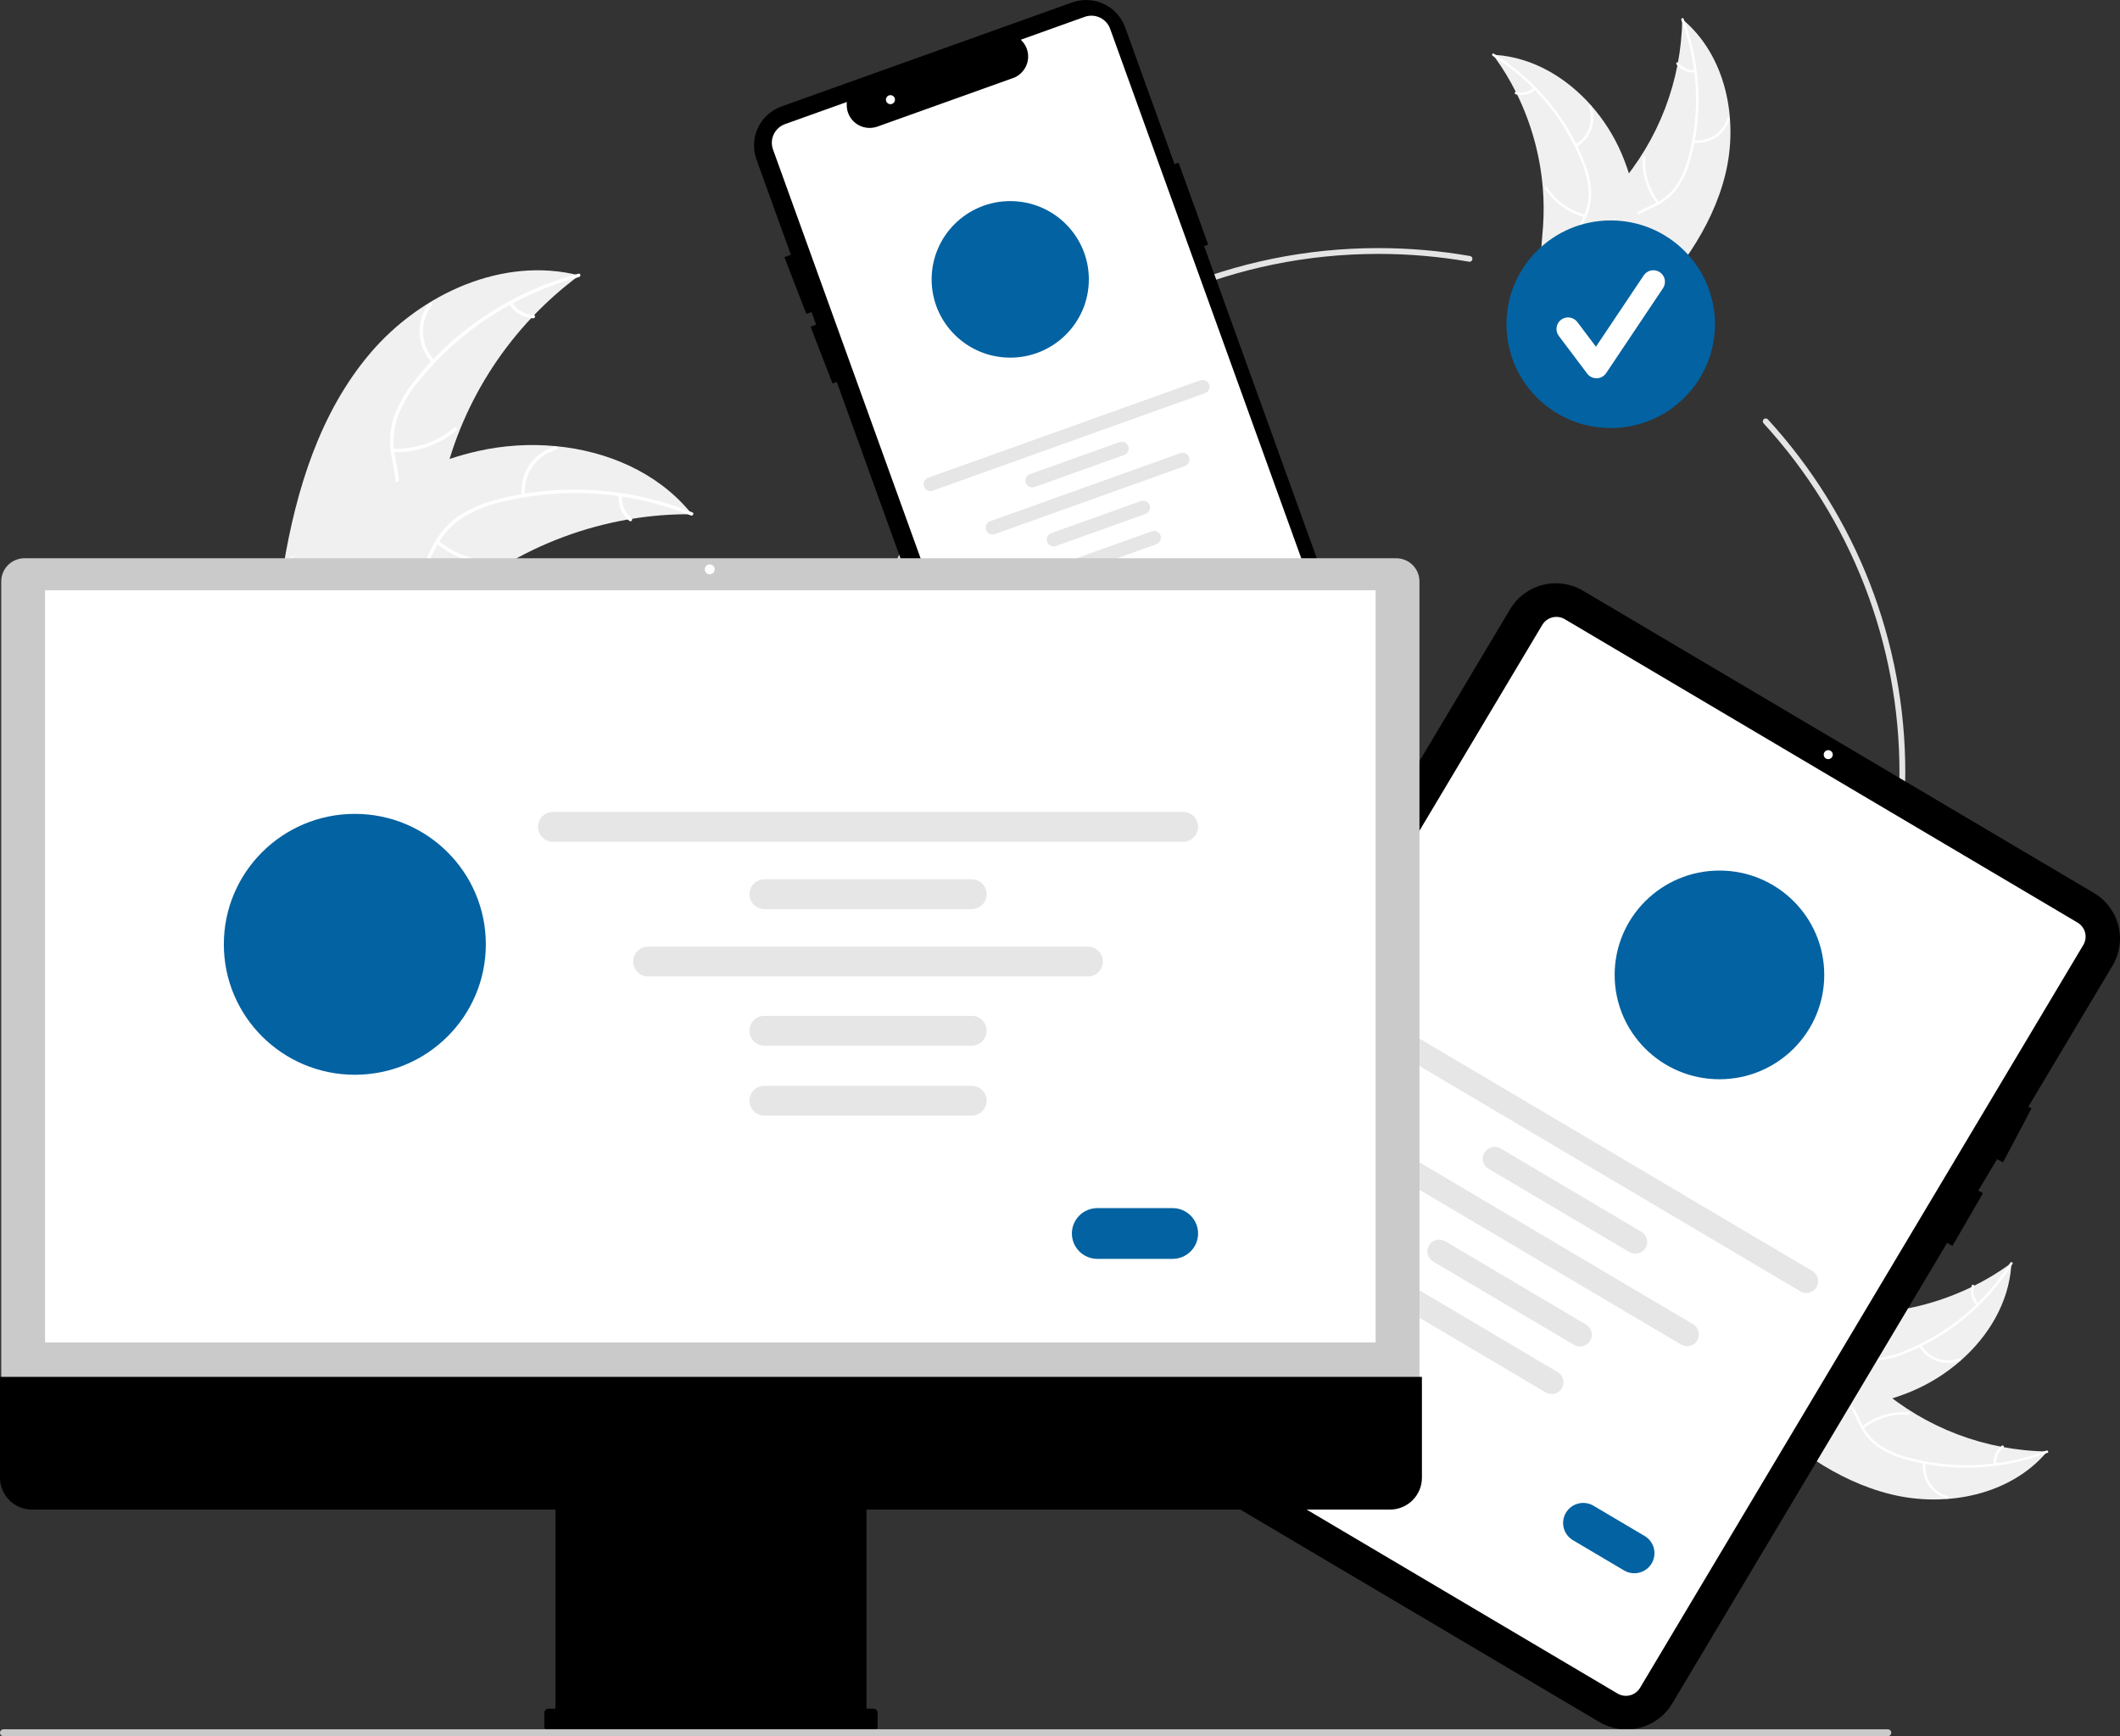 <svg width="127" height="104" viewBox="0 0 127 104" fill="none" xmlns="http://www.w3.org/2000/svg">
<rect x="0" y="0" width="127" height="104" fill="#333333" stroke="none"/>
<g clip-path="url(#clip0_350_5125)">
<path d="M103.356 10.452C104.168 7.157 103.396 3.314 100.775 1.146C100.723 4.835 99.363 8.388 96.935 11.175C95.994 12.246 94.836 13.341 94.79 14.763C94.762 15.648 95.196 16.498 95.794 17.153C96.392 17.809 97.146 18.299 97.891 18.782L98.001 18.975C100.4 16.565 102.545 13.748 103.356 10.452Z" fill="#F0F0F0"/>
<path d="M100.722 1.194C101.728 3.818 101.877 6.691 101.15 9.404C101.003 9.991 100.765 10.552 100.444 11.065C100.114 11.554 99.659 11.947 99.126 12.203C98.633 12.45 98.101 12.648 97.677 13.01C97.463 13.199 97.292 13.431 97.174 13.691C97.056 13.95 96.995 14.232 96.994 14.517C96.974 15.226 97.211 15.901 97.465 16.553C97.748 17.276 98.053 18.023 97.988 18.816C97.98 18.912 98.13 18.918 98.138 18.822C98.252 17.444 97.312 16.28 97.162 14.943C97.093 14.319 97.212 13.671 97.675 13.216C98.08 12.818 98.629 12.614 99.13 12.368C99.654 12.126 100.111 11.761 100.46 11.303C100.807 10.808 101.066 10.257 101.228 9.676C101.612 8.372 101.787 7.016 101.748 5.657C101.713 4.107 101.41 2.574 100.855 1.125C100.821 1.035 100.688 1.105 100.722 1.194Z" fill="white"/>
<path d="M101.436 8.545C101.909 8.604 102.389 8.495 102.789 8.235C103.189 7.975 103.483 7.582 103.619 7.126C103.646 7.034 103.503 6.987 103.476 7.08C103.35 7.504 103.076 7.87 102.703 8.112C102.33 8.353 101.883 8.454 101.442 8.395C101.347 8.383 101.34 8.532 101.436 8.545Z" fill="white"/>
<path d="M99.392 12.11C98.787 11.347 98.493 10.385 98.569 9.416C98.576 9.32 98.426 9.313 98.419 9.409C98.342 10.418 98.65 11.418 99.281 12.211C99.341 12.286 99.452 12.185 99.392 12.11Z" fill="white"/>
<path d="M101.531 4.19C101.343 4.205 101.154 4.173 100.982 4.097C100.809 4.021 100.658 3.904 100.542 3.756C100.482 3.679 100.372 3.781 100.431 3.856C100.56 4.02 100.727 4.149 100.917 4.233C101.108 4.317 101.317 4.354 101.525 4.339C101.544 4.339 101.563 4.332 101.578 4.319C101.593 4.306 101.601 4.287 101.603 4.268C101.604 4.248 101.597 4.229 101.583 4.214C101.57 4.199 101.551 4.191 101.531 4.19Z" fill="white"/>
<path d="M89.438 3.28C89.473 3.328 89.509 3.377 89.544 3.427C90.02 4.083 90.441 4.777 90.804 5.501C90.832 5.557 90.861 5.614 90.888 5.67C91.743 7.424 92.264 9.322 92.424 11.265C92.487 12.039 92.49 12.816 92.435 13.59C92.358 14.659 92.189 15.812 92.463 16.814C92.491 16.919 92.525 17.022 92.565 17.123L97.756 19.093C97.77 19.092 97.784 19.091 97.798 19.09L98.002 19.178C98.008 19.138 98.013 19.097 98.018 19.057C98.022 19.034 98.024 19.011 98.027 18.988C98.029 18.972 98.031 18.957 98.034 18.943C98.034 18.938 98.035 18.933 98.035 18.929C98.038 18.915 98.038 18.902 98.041 18.889C98.069 18.658 98.097 18.427 98.122 18.195C98.123 18.193 98.123 18.193 98.122 18.192C98.333 16.425 98.334 14.64 98.123 12.873C98.116 12.82 98.109 12.767 98.1 12.713C97.991 11.925 97.817 11.147 97.581 10.387C97.45 9.972 97.298 9.563 97.126 9.163C96.679 8.129 96.071 7.172 95.325 6.326C93.838 4.641 91.826 3.447 89.607 3.29C89.55 3.286 89.495 3.283 89.438 3.28Z" fill="#F0F0F0"/>
<path d="M89.424 3.35C91.814 4.842 93.67 7.046 94.73 9.649C94.968 10.205 95.117 10.795 95.17 11.398C95.203 11.986 95.078 12.572 94.806 13.096C94.563 13.59 94.257 14.066 94.138 14.61C94.081 14.889 94.085 15.177 94.148 15.455C94.211 15.732 94.332 15.994 94.504 16.222C94.916 16.801 95.513 17.197 96.111 17.565C96.774 17.973 97.469 18.387 97.896 19.058C97.948 19.14 98.072 19.055 98.02 18.974C97.277 17.805 95.823 17.439 94.895 16.461C94.463 16.005 94.165 15.416 94.26 14.775C94.343 14.215 94.659 13.723 94.909 13.226C95.182 12.719 95.325 12.153 95.327 11.578C95.305 10.975 95.179 10.38 94.956 9.819C94.474 8.547 93.795 7.359 92.942 6.298C91.976 5.082 90.808 4.039 89.488 3.214C89.407 3.163 89.343 3.299 89.424 3.35Z" fill="white"/>
<path d="M94.439 8.791C94.853 8.555 95.17 8.179 95.332 7.732C95.494 7.285 95.491 6.795 95.324 6.349C95.29 6.259 95.148 6.308 95.182 6.398C95.339 6.812 95.341 7.269 95.189 7.685C95.037 8.101 94.741 8.45 94.354 8.667C94.27 8.715 94.355 8.838 94.439 8.791Z" fill="white"/>
<path d="M94.963 12.862C94.018 12.616 93.202 12.024 92.676 11.205C92.624 11.124 92.501 11.208 92.552 11.289C93.101 12.141 93.952 12.755 94.935 13.009C95.029 13.034 95.056 12.886 94.963 12.862Z" fill="white"/>
<path d="M91.882 5.256C91.741 5.381 91.57 5.469 91.387 5.512C91.203 5.555 91.011 5.552 90.829 5.503C90.736 5.478 90.709 5.625 90.802 5.65C91.003 5.703 91.215 5.706 91.418 5.659C91.621 5.612 91.809 5.516 91.967 5.379C91.983 5.368 91.993 5.351 91.997 5.331C92.001 5.312 91.997 5.292 91.986 5.276C91.975 5.259 91.958 5.248 91.938 5.244C91.918 5.241 91.898 5.245 91.882 5.256Z" fill="white"/>
<path d="M82.573 77.719C65.169 77.719 51.009 63.62 51.009 46.29C51.009 28.96 65.169 14.861 82.573 14.861C84.413 14.861 86.25 15.02 88.063 15.335C88.085 15.339 88.107 15.347 88.126 15.359C88.146 15.371 88.162 15.387 88.176 15.406C88.189 15.425 88.198 15.446 88.203 15.468C88.208 15.491 88.209 15.514 88.205 15.536C88.201 15.559 88.192 15.58 88.18 15.599C88.168 15.618 88.152 15.635 88.133 15.648C88.114 15.661 88.093 15.671 88.071 15.676C88.048 15.681 88.025 15.681 88.002 15.677C86.21 15.365 84.393 15.208 82.573 15.209C65.361 15.209 51.358 29.152 51.358 46.29C51.358 63.428 65.361 77.371 82.573 77.371C99.786 77.371 113.789 63.428 113.789 46.29C113.797 38.544 110.892 31.075 105.646 25.355C105.615 25.32 105.599 25.276 105.601 25.23C105.604 25.184 105.624 25.141 105.658 25.11C105.692 25.079 105.737 25.063 105.783 25.065C105.829 25.067 105.873 25.087 105.904 25.12C111.208 30.905 114.146 38.457 114.138 46.29C114.138 63.62 99.978 77.719 82.573 77.719Z" fill="#E4E4E4"/>
<path d="M96.491 25.64C99.94 25.64 102.736 22.856 102.736 19.422C102.736 15.988 99.94 13.204 96.491 13.204C93.042 13.204 90.246 15.988 90.246 19.422C90.246 22.856 93.042 25.64 96.491 25.64Z" fill="#0362A1"/>
<path d="M95.64 22.658C95.532 22.658 95.425 22.633 95.329 22.585C95.233 22.537 95.149 22.468 95.084 22.382L93.38 20.12C93.325 20.047 93.286 19.964 93.263 19.876C93.24 19.788 93.235 19.697 93.248 19.607C93.261 19.517 93.292 19.43 93.338 19.352C93.385 19.274 93.446 19.206 93.519 19.151C93.592 19.097 93.675 19.057 93.763 19.035C93.852 19.012 93.944 19.007 94.034 19.02C94.124 19.033 94.211 19.063 94.29 19.11C94.368 19.156 94.437 19.217 94.492 19.29L95.606 20.769L98.469 16.494C98.572 16.342 98.73 16.236 98.911 16.201C99.091 16.165 99.278 16.202 99.431 16.304C99.584 16.405 99.691 16.563 99.727 16.742C99.763 16.922 99.727 17.108 99.625 17.261L96.218 22.35C96.156 22.442 96.073 22.518 95.976 22.572C95.879 22.625 95.77 22.655 95.659 22.658C95.653 22.658 95.646 22.658 95.64 22.658Z" fill="white"/>
<path d="M81.762 41.413L72.132 14.736L72.376 14.649L70.605 9.742L70.36 9.83L67.403 1.64C67.293 1.334 67.123 1.052 66.903 0.812C66.684 0.571 66.419 0.376 66.124 0.238C65.828 0.099 65.508 0.02 65.182 0.004C64.856 -0.011 64.53 0.037 64.223 0.147L46.813 6.378C46.506 6.488 46.224 6.658 45.982 6.876C45.74 7.095 45.544 7.359 45.405 7.653C45.266 7.947 45.186 8.265 45.171 8.59C45.155 8.915 45.204 9.239 45.315 9.545L47.376 15.256L46.99 15.404L48.306 18.807L48.615 18.688L48.889 19.445L48.56 19.571L49.876 22.974L50.128 22.878L59.673 49.318C59.783 49.625 59.953 49.906 60.172 50.147C60.392 50.388 60.657 50.584 60.952 50.722C61.248 50.861 61.568 50.94 61.894 50.955C62.22 50.97 62.546 50.921 62.854 50.811L80.263 44.58C80.883 44.357 81.389 43.898 81.67 43.305C81.951 42.711 81.984 42.031 81.762 41.413Z" fill="black"/>
<path d="M61.938 49.931C61.693 49.931 61.454 49.855 61.253 49.714C61.053 49.574 60.901 49.375 60.818 49.146L46.307 8.953C46.201 8.657 46.216 8.33 46.351 8.046C46.486 7.761 46.728 7.542 47.026 7.435L50.73 6.109L50.724 6.238C50.715 6.462 50.761 6.685 50.858 6.887C50.956 7.09 51.101 7.265 51.283 7.398C51.464 7.53 51.676 7.617 51.898 7.649C52.121 7.681 52.349 7.659 52.561 7.583L60.782 4.641C60.98 4.55 61.154 4.414 61.29 4.244C61.426 4.074 61.52 3.875 61.564 3.662C61.608 3.453 61.601 3.236 61.545 3.03C61.488 2.823 61.384 2.633 61.24 2.475L61.153 2.379L64.979 1.009C65.276 0.903 65.604 0.919 65.89 1.053C66.175 1.187 66.396 1.429 66.503 1.724L80.347 40.072C80.63 40.858 80.588 41.723 80.23 42.477C79.873 43.232 79.23 43.815 78.442 44.098L62.342 49.861C62.212 49.907 62.075 49.931 61.938 49.931Z" fill="white"/>
<path d="M60.519 21.423C63.12 21.423 65.228 19.324 65.228 16.735C65.228 14.145 63.12 12.046 60.519 12.046C57.919 12.046 55.81 14.145 55.81 16.735C55.81 19.324 57.919 21.423 60.519 21.423Z" fill="#0362A1"/>
<path d="M72.187 23.552L55.881 29.389C55.83 29.407 55.776 29.415 55.722 29.413C55.668 29.41 55.615 29.397 55.566 29.374C55.517 29.351 55.473 29.319 55.436 29.279C55.4 29.239 55.372 29.192 55.353 29.142C55.335 29.091 55.327 29.037 55.33 28.983C55.332 28.929 55.345 28.876 55.369 28.828C55.392 28.779 55.424 28.735 55.464 28.699C55.505 28.663 55.551 28.635 55.602 28.617L71.908 22.781C72.011 22.744 72.124 22.75 72.223 22.796C72.321 22.843 72.397 22.926 72.434 23.028C72.471 23.13 72.466 23.243 72.419 23.341C72.373 23.439 72.29 23.515 72.187 23.552Z" fill="#E6E6E6"/>
<path d="M67.344 27.253L61.981 29.173C61.93 29.191 61.876 29.199 61.822 29.197C61.767 29.194 61.714 29.181 61.665 29.158C61.616 29.135 61.572 29.103 61.536 29.063C61.499 29.023 61.471 28.977 61.453 28.926C61.435 28.875 61.427 28.821 61.429 28.767C61.432 28.713 61.445 28.661 61.468 28.612C61.491 28.563 61.524 28.519 61.564 28.483C61.604 28.447 61.651 28.419 61.702 28.401L67.066 26.481C67.168 26.444 67.282 26.45 67.38 26.496C67.479 26.543 67.555 26.626 67.592 26.728C67.629 26.831 67.624 26.944 67.577 27.042C67.531 27.14 67.447 27.216 67.344 27.253Z" fill="#E6E6E6"/>
<path d="M68.621 30.787L63.257 32.706C63.206 32.725 63.152 32.733 63.098 32.73C63.044 32.727 62.991 32.714 62.942 32.691C62.894 32.669 62.849 32.636 62.813 32.596C62.777 32.556 62.749 32.51 62.73 32.459C62.712 32.408 62.704 32.355 62.706 32.301C62.709 32.247 62.722 32.194 62.745 32.146C62.768 32.097 62.801 32.053 62.841 32.017C62.881 31.981 62.928 31.953 62.979 31.934L68.342 30.015C68.445 29.978 68.558 29.983 68.657 30.03C68.756 30.076 68.832 30.16 68.869 30.262C68.906 30.364 68.9 30.477 68.854 30.576C68.807 30.674 68.724 30.75 68.621 30.787Z" fill="#E6E6E6"/>
<path d="M69.274 32.597L63.911 34.516C63.86 34.535 63.806 34.543 63.751 34.54C63.697 34.538 63.644 34.525 63.595 34.502C63.546 34.479 63.502 34.447 63.466 34.407C63.429 34.367 63.401 34.32 63.383 34.269C63.364 34.219 63.356 34.165 63.359 34.111C63.361 34.057 63.375 34.004 63.398 33.955C63.421 33.907 63.454 33.863 63.494 33.827C63.534 33.791 63.581 33.763 63.632 33.744L68.995 31.825C69.046 31.806 69.1 31.798 69.154 31.801C69.209 31.803 69.262 31.816 69.311 31.839C69.36 31.862 69.404 31.895 69.44 31.934C69.477 31.974 69.505 32.021 69.523 32.072C69.541 32.122 69.55 32.176 69.547 32.23C69.544 32.284 69.531 32.337 69.508 32.386C69.485 32.434 69.452 32.478 69.412 32.514C69.372 32.55 69.325 32.578 69.274 32.597Z" fill="#E6E6E6"/>
<path d="M70.981 27.918L59.602 31.991C59.551 32.01 59.497 32.018 59.443 32.015C59.389 32.013 59.336 32 59.286 31.977C59.237 31.954 59.194 31.922 59.157 31.882C59.121 31.842 59.092 31.795 59.074 31.744C59.056 31.694 59.048 31.64 59.05 31.586C59.053 31.532 59.066 31.479 59.089 31.43C59.112 31.382 59.145 31.338 59.185 31.302C59.225 31.265 59.272 31.238 59.323 31.219L70.703 27.147C70.754 27.128 70.808 27.12 70.862 27.122C70.916 27.125 70.969 27.138 71.018 27.161C71.067 27.184 71.111 27.216 71.147 27.256C71.184 27.296 71.212 27.343 71.231 27.393C71.249 27.444 71.257 27.498 71.254 27.552C71.252 27.606 71.238 27.659 71.215 27.707C71.192 27.756 71.16 27.8 71.119 27.836C71.079 27.872 71.032 27.9 70.981 27.918Z" fill="#E6E6E6"/>
<path d="M68.689 36.99L66.742 37.687C66.567 37.75 66.374 37.74 66.206 37.661C66.038 37.583 65.909 37.441 65.846 37.267C65.783 37.093 65.792 36.901 65.871 36.734C65.951 36.566 66.093 36.437 66.268 36.375L68.215 35.678C68.39 35.615 68.582 35.624 68.75 35.703C68.918 35.782 69.048 35.924 69.111 36.098C69.174 36.272 69.164 36.464 69.085 36.631C69.006 36.798 68.864 36.928 68.689 36.99Z" fill="#0362A1"/>
<path d="M53.343 6.24C53.493 6.24 53.614 6.119 53.614 5.97C53.614 5.821 53.493 5.7 53.343 5.7C53.194 5.7 53.072 5.821 53.072 5.97C53.072 6.119 53.194 6.24 53.343 6.24Z" fill="white"/>
<path d="M22.197 21.136C25.233 17.579 30.158 15.336 34.698 16.499C30.609 19.53 27.728 23.904 26.566 28.847C26.124 30.755 25.833 32.922 24.277 34.12C23.309 34.865 22.008 35.069 20.792 34.933C19.576 34.798 18.419 34.356 17.277 33.918L16.974 33.952C17.737 29.346 19.162 24.694 22.197 21.136Z" fill="#F0F0F0"/>
<path d="M34.686 16.596C30.938 17.596 27.601 19.746 25.149 22.741C24.61 23.377 24.175 24.093 23.86 24.863C23.577 25.623 23.504 26.445 23.648 27.243C23.767 27.99 23.976 28.74 23.912 29.503C23.872 29.893 23.751 30.27 23.555 30.61C23.359 30.95 23.094 31.245 22.775 31.475C21.997 32.07 21.051 32.351 20.116 32.594C19.078 32.863 17.996 33.127 17.161 33.838C17.06 33.924 16.932 33.763 17.033 33.677C18.484 32.44 20.546 32.544 22.163 31.632C22.917 31.206 23.548 30.552 23.683 29.671C23.802 28.901 23.587 28.127 23.46 27.372C23.308 26.596 23.349 25.794 23.58 25.037C23.855 24.253 24.261 23.521 24.783 22.873C25.933 21.396 27.31 20.107 28.862 19.055C30.627 17.845 32.587 16.945 34.657 16.392C34.785 16.358 34.813 16.562 34.686 16.596Z" fill="white"/>
<path d="M25.882 21.73C25.433 21.252 25.169 20.631 25.138 19.978C25.107 19.324 25.309 18.681 25.71 18.163C25.792 18.058 25.959 18.179 25.877 18.284C25.503 18.766 25.314 19.365 25.345 19.974C25.375 20.582 25.623 21.16 26.044 21.602C26.135 21.698 25.973 21.826 25.882 21.73Z" fill="white"/>
<path d="M23.538 26.872C24.88 26.929 26.194 26.48 27.218 25.614C27.319 25.529 27.448 25.69 27.346 25.775C26.279 26.674 24.911 27.139 23.514 27.077C23.381 27.071 23.405 26.866 23.538 26.872Z" fill="white"/>
<path d="M30.68 18.113C30.815 18.334 31.003 18.518 31.227 18.648C31.451 18.779 31.704 18.852 31.964 18.861C32.097 18.866 32.072 19.07 31.94 19.066C31.654 19.054 31.374 18.973 31.126 18.829C30.878 18.686 30.669 18.484 30.518 18.241C30.502 18.219 30.495 18.192 30.498 18.165C30.501 18.139 30.514 18.114 30.535 18.096C30.556 18.079 30.584 18.072 30.611 18.075C30.638 18.078 30.663 18.092 30.68 18.113Z" fill="white"/>
<path d="M41.449 30.803C41.366 30.803 41.283 30.802 41.199 30.803C40.08 30.805 38.964 30.897 37.86 31.078C37.775 31.091 37.688 31.105 37.603 31.12C34.95 31.585 32.406 32.536 30.101 33.926C29.184 34.48 28.311 35.103 27.489 35.788C26.354 36.736 25.2 37.852 23.856 38.356C23.717 38.41 23.574 38.456 23.429 38.492L17.037 34.318C17.028 34.301 17.017 34.286 17.007 34.269L16.744 34.114C16.784 34.076 16.826 34.037 16.866 33.999C16.889 33.976 16.914 33.955 16.937 33.933C16.953 33.918 16.968 33.904 16.982 33.889C16.987 33.885 16.992 33.88 16.997 33.876C17.01 33.862 17.024 33.851 17.037 33.838C17.272 33.62 17.509 33.403 17.749 33.188C17.75 33.186 17.75 33.186 17.752 33.186C19.579 31.549 21.559 30.049 23.706 28.896C23.77 28.862 23.836 28.826 23.903 28.793C24.873 28.279 25.884 27.844 26.926 27.494C27.497 27.304 28.077 27.143 28.664 27.012C30.182 26.675 31.743 26.578 33.291 26.724C36.378 27.016 39.336 28.287 41.301 30.623C41.351 30.683 41.4 30.742 41.449 30.803Z" fill="#F0F0F0"/>
<path d="M41.382 30.875C37.784 29.425 33.82 29.142 30.052 30.064C29.237 30.248 28.456 30.559 27.739 30.985C27.053 31.423 26.498 32.035 26.13 32.759C25.774 33.426 25.488 34.151 24.974 34.721C24.707 35.009 24.383 35.237 24.021 35.391C23.659 35.545 23.268 35.621 22.875 35.614C21.894 35.623 20.969 35.28 20.075 34.913C19.083 34.506 18.06 34.068 16.963 34.136C16.831 34.144 16.826 33.938 16.958 33.93C18.866 33.812 20.448 35.132 22.291 35.373C23.151 35.485 24.05 35.34 24.691 34.718C25.251 34.174 25.548 33.428 25.902 32.748C26.25 32.037 26.768 31.422 27.41 30.956C28.104 30.495 28.871 30.154 29.679 29.95C31.491 29.459 33.369 29.256 35.244 29.347C37.385 29.439 39.495 29.894 41.481 30.694C41.604 30.744 41.504 30.924 41.382 30.875Z" fill="white"/>
<path d="M31.248 29.695C31.178 29.045 31.343 28.391 31.713 27.85C32.083 27.31 32.634 26.918 33.268 26.744C33.396 26.71 33.456 26.907 33.328 26.941C32.738 27.102 32.224 27.467 31.881 27.971C31.537 28.475 31.386 29.085 31.454 29.69C31.469 29.822 31.263 29.826 31.248 29.695Z" fill="white"/>
<path d="M26.267 32.396C27.304 33.246 28.625 33.675 29.966 33.597C30.099 33.59 30.104 33.795 29.971 33.803C28.575 33.881 27.202 33.431 26.124 32.545C26.022 32.461 26.165 32.312 26.267 32.396Z" fill="white"/>
<path d="M37.267 29.684C37.241 29.941 37.279 30.201 37.379 30.439C37.479 30.678 37.637 30.888 37.839 31.051C37.943 31.134 37.8 31.283 37.697 31.2C37.474 31.019 37.3 30.787 37.19 30.523C37.078 30.26 37.034 29.974 37.06 29.689C37.06 29.662 37.071 29.636 37.089 29.616C37.108 29.597 37.133 29.585 37.161 29.584C37.188 29.583 37.214 29.593 37.234 29.612C37.254 29.631 37.266 29.657 37.267 29.684Z" fill="white"/>
<path d="M113.293 89.513C116.602 90.321 120.462 89.553 122.639 86.943C118.934 86.892 115.366 85.537 112.567 83.119C111.491 82.183 110.392 81.03 108.963 80.984C108.075 80.956 107.221 81.388 106.563 81.983C105.904 82.579 105.412 83.33 104.927 84.072L104.733 84.181C107.153 86.57 109.983 88.705 113.293 89.513Z" fill="#F0F0F0"/>
<path d="M122.591 86.89C119.955 87.891 117.07 88.04 114.345 87.316C113.756 87.17 113.193 86.933 112.678 86.613C112.186 86.285 111.791 85.832 111.535 85.301C111.286 84.81 111.088 84.28 110.723 83.858C110.534 83.645 110.301 83.475 110.04 83.357C109.779 83.24 109.497 83.179 109.211 83.178C108.498 83.158 107.82 83.394 107.166 83.647C106.439 83.929 105.689 84.233 104.893 84.168C104.797 84.16 104.79 84.309 104.886 84.317C106.271 84.43 107.44 83.494 108.783 83.346C109.409 83.276 110.06 83.395 110.517 83.856C110.917 84.259 111.121 84.806 111.369 85.305C111.611 85.827 111.979 86.281 112.438 86.629C112.936 86.975 113.488 87.233 114.073 87.394C115.382 87.776 116.744 87.951 118.108 87.912C119.666 87.876 121.205 87.576 122.661 87.023C122.751 86.989 122.68 86.856 122.591 86.89Z" fill="white"/>
<path d="M115.208 87.601C115.148 88.073 115.259 88.55 115.52 88.948C115.781 89.347 116.175 89.639 116.633 89.775C116.726 89.802 116.773 89.659 116.68 89.632C116.253 89.507 115.886 89.234 115.643 88.863C115.401 88.492 115.3 88.046 115.358 87.608C115.371 87.512 115.221 87.506 115.208 87.601Z" fill="white"/>
<path d="M111.628 85.566C112.394 84.964 113.36 84.671 114.334 84.746C114.43 84.754 114.437 84.605 114.34 84.597C113.327 84.52 112.323 84.827 111.527 85.456C111.451 85.516 111.553 85.626 111.628 85.566Z" fill="white"/>
<path d="M119.582 87.696C119.567 87.509 119.599 87.32 119.675 87.148C119.751 86.977 119.869 86.826 120.018 86.711C120.094 86.652 119.993 86.542 119.917 86.6C119.753 86.728 119.623 86.895 119.538 87.085C119.454 87.275 119.417 87.482 119.432 87.689C119.432 87.709 119.439 87.728 119.452 87.742C119.465 87.757 119.484 87.766 119.503 87.767C119.523 87.768 119.543 87.761 119.557 87.748C119.572 87.734 119.581 87.716 119.582 87.696Z" fill="white"/>
<path d="M120.496 75.655C120.448 75.69 120.399 75.726 120.349 75.761C119.689 76.234 118.993 76.654 118.265 77.015C118.209 77.044 118.152 77.072 118.096 77.099C116.334 77.951 114.428 78.469 112.476 78.628C111.7 78.691 110.919 78.694 110.142 78.639C109.068 78.563 107.91 78.395 106.904 78.668C106.798 78.695 106.695 78.729 106.594 78.769L104.615 83.938C104.616 83.952 104.616 83.966 104.618 83.98L104.529 84.182C104.569 84.188 104.611 84.193 104.651 84.199C104.674 84.202 104.697 84.204 104.72 84.208C104.736 84.209 104.752 84.211 104.765 84.214C104.771 84.215 104.776 84.215 104.78 84.215C104.794 84.218 104.807 84.219 104.82 84.221C105.052 84.249 105.284 84.276 105.517 84.302C105.518 84.302 105.518 84.302 105.52 84.302C107.294 84.512 109.087 84.513 110.862 84.303C110.914 84.296 110.968 84.29 111.022 84.28C111.814 84.171 112.595 83.999 113.358 83.763C113.775 83.633 114.186 83.482 114.588 83.31C115.626 82.865 116.588 82.26 117.437 81.517C119.13 80.036 120.328 78.033 120.486 75.824C120.49 75.767 120.494 75.712 120.496 75.655Z" fill="#F0F0F0"/>
<path d="M120.426 75.641C118.927 78.021 116.714 79.869 114.1 80.924C113.541 81.161 112.948 81.309 112.344 81.363C111.753 81.395 111.163 81.27 110.638 81C110.142 80.758 109.663 80.453 109.117 80.335C108.837 80.278 108.548 80.282 108.269 80.344C107.99 80.407 107.727 80.528 107.498 80.699C106.917 81.11 106.519 81.704 106.149 82.299C105.739 82.959 105.324 83.652 104.649 84.077C104.568 84.128 104.653 84.252 104.734 84.2C105.908 83.461 106.276 82.012 107.258 81.089C107.716 80.658 108.308 80.362 108.951 80.457C109.514 80.539 110.008 80.853 110.508 81.103C111.017 81.374 111.585 81.517 112.162 81.519C112.768 81.497 113.366 81.372 113.929 81.15C115.206 80.67 116.399 79.993 117.465 79.144C118.687 78.182 119.734 77.019 120.562 75.705C120.613 75.624 120.477 75.561 120.426 75.641Z" fill="white"/>
<path d="M114.962 80.634C115.199 81.046 115.576 81.362 116.025 81.523C116.474 81.684 116.967 81.682 117.414 81.515C117.504 81.481 117.456 81.34 117.365 81.374C116.949 81.529 116.49 81.532 116.072 81.381C115.654 81.23 115.304 80.935 115.086 80.549C115.038 80.465 114.914 80.55 114.962 80.634Z" fill="white"/>
<path d="M110.872 81.155C111.12 80.215 111.714 79.402 112.537 78.879C112.618 78.827 112.533 78.704 112.452 78.756C111.597 79.302 110.98 80.149 110.724 81.128C110.7 81.221 110.848 81.248 110.872 81.155Z" fill="white"/>
<path d="M118.511 78.088C118.386 77.947 118.298 77.778 118.254 77.595C118.211 77.412 118.214 77.221 118.263 77.04C118.289 76.947 118.141 76.92 118.116 77.012C118.062 77.213 118.059 77.424 118.107 77.626C118.154 77.828 118.25 78.016 118.387 78.172C118.399 78.188 118.416 78.199 118.436 78.203C118.455 78.206 118.475 78.202 118.492 78.192C118.508 78.181 118.519 78.163 118.523 78.144C118.526 78.124 118.522 78.104 118.511 78.088Z" fill="white"/>
<path d="M126.555 57.839L121.508 66.296L121.7 66.396L119.991 69.623L119.635 69.435L118.512 71.316L118.791 71.475L116.96 74.632L116.642 74.45L100.175 102.044C99.743 102.767 99.041 103.289 98.223 103.496C97.405 103.703 96.537 103.579 95.811 103.151L65.197 85.038C64.472 84.608 63.947 83.909 63.739 83.095C63.531 82.28 63.656 81.417 64.086 80.694L90.466 36.489C90.898 35.767 91.6 35.244 92.418 35.037C93.236 34.83 94.103 34.954 94.829 35.383L125.444 53.495C126.169 53.925 126.693 54.624 126.901 55.438C127.109 56.253 126.985 57.116 126.555 57.839Z" fill="black"/>
<path d="M96.902 101.445L66.18 83.269C65.956 83.136 65.795 82.921 65.731 82.669C65.666 82.418 65.705 82.152 65.838 81.929L92.392 37.43C92.526 37.208 92.742 37.047 92.994 36.983C93.246 36.919 93.514 36.957 93.737 37.089L124.46 55.265C124.683 55.398 124.845 55.613 124.909 55.864C124.973 56.115 124.935 56.382 124.802 56.605L98.247 101.104C98.114 101.326 97.897 101.487 97.645 101.551C97.393 101.615 97.126 101.577 96.902 101.445Z" fill="white"/>
<path d="M109.522 45.474C109.671 45.474 109.793 45.353 109.793 45.204C109.793 45.055 109.671 44.935 109.522 44.935C109.372 44.935 109.251 45.055 109.251 45.204C109.251 45.353 109.372 45.474 109.522 45.474Z" fill="white"/>
<path d="M107.846 77.35L82.201 62.178C82.12 62.13 82.05 62.068 81.994 61.994C81.938 61.919 81.897 61.835 81.874 61.745C81.851 61.655 81.846 61.561 81.859 61.469C81.872 61.377 81.903 61.289 81.951 61.209C81.999 61.129 82.062 61.059 82.137 61.003C82.211 60.948 82.296 60.907 82.387 60.885C82.478 60.862 82.572 60.857 82.664 60.871C82.756 60.884 82.845 60.916 82.925 60.964L108.57 76.136C108.651 76.183 108.721 76.246 108.777 76.32C108.833 76.394 108.874 76.479 108.897 76.569C108.921 76.659 108.926 76.753 108.912 76.845C108.899 76.937 108.868 77.025 108.82 77.105C108.772 77.185 108.709 77.255 108.635 77.31C108.56 77.366 108.475 77.406 108.384 77.429C108.294 77.452 108.2 77.457 108.107 77.443C108.015 77.429 107.926 77.398 107.846 77.35Z" fill="#E6E6E6"/>
<path d="M97.606 74.999L89.17 70.008C89.09 69.961 89.02 69.898 88.965 69.824C88.909 69.75 88.868 69.665 88.845 69.576C88.822 69.486 88.817 69.392 88.831 69.3C88.844 69.209 88.875 69.12 88.923 69.041C88.97 68.961 89.033 68.891 89.108 68.836C89.182 68.78 89.267 68.74 89.358 68.717C89.448 68.694 89.542 68.689 89.634 68.703C89.726 68.716 89.815 68.747 89.895 68.794L98.33 73.785C98.41 73.832 98.48 73.895 98.536 73.969C98.592 74.044 98.632 74.128 98.655 74.218C98.678 74.308 98.683 74.401 98.67 74.493C98.656 74.585 98.625 74.673 98.578 74.753C98.53 74.832 98.467 74.902 98.392 74.957C98.318 75.013 98.233 75.053 98.143 75.076C98.053 75.099 97.959 75.104 97.867 75.091C97.774 75.078 97.686 75.046 97.606 74.999Z" fill="#E6E6E6"/>
<path d="M94.289 80.557L85.854 75.566C85.692 75.471 85.575 75.315 85.529 75.134C85.482 74.952 85.51 74.76 85.606 74.599C85.702 74.438 85.859 74.322 86.041 74.275C86.223 74.229 86.416 74.257 86.578 74.352L95.013 79.343C95.094 79.39 95.163 79.453 95.219 79.527C95.275 79.602 95.316 79.686 95.338 79.776C95.361 79.866 95.366 79.959 95.353 80.051C95.34 80.143 95.308 80.231 95.261 80.311C95.213 80.39 95.15 80.46 95.076 80.516C95.001 80.571 94.916 80.611 94.826 80.634C94.736 80.657 94.642 80.662 94.55 80.649C94.458 80.636 94.369 80.604 94.289 80.557Z" fill="#E6E6E6"/>
<path d="M92.59 83.404L84.155 78.413C84.075 78.366 84.004 78.303 83.949 78.229C83.893 78.155 83.852 78.07 83.829 77.98C83.806 77.89 83.801 77.796 83.814 77.705C83.827 77.613 83.859 77.524 83.906 77.445C83.954 77.365 84.017 77.295 84.091 77.239C84.166 77.184 84.251 77.144 84.342 77.121C84.432 77.098 84.526 77.093 84.618 77.107C84.711 77.12 84.799 77.151 84.879 77.199L93.315 82.19C93.395 82.237 93.466 82.299 93.522 82.374C93.578 82.448 93.619 82.532 93.642 82.623C93.665 82.713 93.67 82.806 93.657 82.898C93.644 82.99 93.612 83.079 93.565 83.159C93.517 83.239 93.454 83.308 93.379 83.364C93.304 83.419 93.219 83.46 93.129 83.483C93.038 83.505 92.944 83.51 92.852 83.496C92.759 83.483 92.671 83.451 92.59 83.404Z" fill="#E6E6E6"/>
<path d="M100.702 80.538L82.804 69.95C82.644 69.854 82.527 69.698 82.481 69.517C82.436 69.336 82.464 69.144 82.559 68.984C82.655 68.823 82.811 68.707 82.993 68.66C83.174 68.614 83.367 68.641 83.529 68.736L101.426 79.324C101.506 79.371 101.577 79.434 101.633 79.508C101.689 79.582 101.73 79.667 101.753 79.757C101.776 79.847 101.781 79.941 101.768 80.033C101.755 80.125 101.723 80.213 101.676 80.293C101.628 80.373 101.565 80.443 101.49 80.499C101.415 80.554 101.33 80.594 101.24 80.617C101.149 80.64 101.055 80.645 100.963 80.631C100.87 80.618 100.782 80.586 100.702 80.538Z" fill="#E6E6E6"/>
<path d="M97.29 94.07L94.227 92.258C93.953 92.095 93.754 91.83 93.676 91.522C93.597 91.214 93.645 90.887 93.808 90.613C93.971 90.34 94.237 90.142 94.546 90.063C94.856 89.984 95.184 90.031 95.459 90.194L98.522 92.006C98.797 92.168 98.996 92.433 99.075 92.742C99.153 93.05 99.106 93.377 98.943 93.651C98.779 93.925 98.513 94.123 98.204 94.201C97.894 94.28 97.565 94.233 97.29 94.07Z" fill="#0362A1"/>
<path d="M103.005 64.648C106.472 64.648 109.283 61.85 109.283 58.398C109.283 54.945 106.472 52.147 103.005 52.147C99.537 52.147 96.727 54.945 96.727 58.398C96.727 61.85 99.537 64.648 103.005 64.648Z" fill="#0362A1"/>
<path d="M0.074 83.799H85.034V34.825C85.033 34.458 84.887 34.106 84.626 33.846C84.366 33.587 84.012 33.441 83.644 33.44H1.464C1.096 33.441 0.742 33.587 0.482 33.846C0.221 34.106 0.075 34.458 0.074 34.825V83.799Z" fill="#CACACA"/>
<path d="M82.409 35.355H2.699V80.413H82.409V35.355Z" fill="white"/>
<path d="M1.14291e-10 82.474V88.518C-2.74805e-06 88.768 0.05 89.016 0.146 89.248C0.242 89.479 0.383 89.689 0.561 89.867C0.739 90.044 0.95 90.184 1.183 90.28C1.415 90.376 1.664 90.425 1.916 90.425H33.274V102.353H32.857C32.825 102.353 32.792 102.359 32.762 102.371C32.732 102.384 32.705 102.402 32.681 102.425C32.658 102.448 32.64 102.475 32.627 102.506C32.615 102.536 32.608 102.568 32.608 102.6V103.43C32.608 103.462 32.615 103.495 32.627 103.525C32.64 103.555 32.658 103.582 32.681 103.605C32.705 103.628 32.732 103.646 32.762 103.659C32.792 103.671 32.825 103.678 32.857 103.678H52.324C52.357 103.678 52.389 103.671 52.419 103.659C52.449 103.646 52.477 103.628 52.5 103.605C52.523 103.582 52.541 103.555 52.554 103.525C52.566 103.495 52.573 103.462 52.573 103.43V102.6C52.573 102.568 52.566 102.536 52.554 102.506C52.541 102.475 52.523 102.448 52.5 102.425C52.477 102.402 52.449 102.384 52.419 102.371C52.389 102.359 52.357 102.353 52.324 102.353H51.907V90.425H83.265C83.517 90.425 83.766 90.376 83.999 90.28C84.231 90.184 84.442 90.044 84.62 89.867C84.798 89.689 84.939 89.479 85.035 89.248C85.132 89.016 85.181 88.768 85.181 88.518V82.474L1.14291e-10 82.474Z" fill="black"/>
<path d="M70.874 50.424H33.127C32.889 50.424 32.661 50.33 32.492 50.162C32.324 49.995 32.23 49.767 32.23 49.531C32.23 49.294 32.324 49.066 32.492 48.899C32.661 48.731 32.889 48.637 33.127 48.637H70.874C71.112 48.637 71.34 48.731 71.509 48.899C71.677 49.066 71.771 49.294 71.771 49.531C71.771 49.767 71.677 49.995 71.509 50.162C71.34 50.33 71.112 50.424 70.874 50.424Z" fill="#E6E6E6"/>
<path d="M58.209 54.457H45.793C45.555 54.457 45.327 54.363 45.158 54.195C44.99 54.028 44.895 53.8 44.895 53.563C44.895 53.326 44.99 53.099 45.158 52.932C45.327 52.764 45.555 52.67 45.793 52.67H58.209C58.447 52.67 58.675 52.764 58.843 52.932C59.012 53.099 59.106 53.326 59.106 53.563C59.106 53.8 59.012 54.028 58.843 54.195C58.675 54.363 58.447 54.457 58.209 54.457Z" fill="#E6E6E6"/>
<path d="M58.209 62.637H45.793C45.555 62.637 45.327 62.543 45.158 62.375C44.99 62.208 44.895 61.98 44.895 61.743C44.895 61.507 44.99 61.279 45.158 61.112C45.327 60.944 45.555 60.85 45.793 60.85H58.209C58.447 60.85 58.675 60.944 58.843 61.112C59.012 61.279 59.106 61.507 59.106 61.743C59.106 61.98 59.012 62.208 58.843 62.375C58.675 62.543 58.447 62.637 58.209 62.637Z" fill="#E6E6E6"/>
<path d="M58.209 66.827H45.793C45.675 66.827 45.558 66.804 45.449 66.759C45.34 66.714 45.242 66.648 45.158 66.565C45.075 66.482 45.009 66.384 44.964 66.275C44.919 66.167 44.895 66.051 44.895 65.933C44.895 65.816 44.919 65.7 44.964 65.591C45.009 65.483 45.075 65.385 45.158 65.302C45.242 65.219 45.34 65.153 45.449 65.108C45.558 65.063 45.675 65.04 45.793 65.04H58.209C58.327 65.04 58.443 65.063 58.552 65.108C58.661 65.153 58.76 65.219 58.843 65.302C58.927 65.385 58.993 65.483 59.038 65.591C59.083 65.7 59.106 65.816 59.106 65.933C59.106 66.051 59.083 66.167 59.038 66.275C58.993 66.384 58.927 66.482 58.843 66.565C58.76 66.648 58.661 66.714 58.552 66.759C58.443 66.804 58.327 66.827 58.209 66.827Z" fill="#E6E6E6"/>
<path d="M65.172 58.489H38.829C38.591 58.489 38.363 58.395 38.194 58.228C38.026 58.06 37.932 57.833 37.932 57.596C37.932 57.359 38.026 57.132 38.194 56.964C38.363 56.797 38.591 56.703 38.829 56.703H65.172C65.41 56.703 65.638 56.797 65.806 56.964C65.975 57.132 66.069 57.359 66.069 57.596C66.069 57.833 65.975 58.06 65.806 58.228C65.638 58.395 65.41 58.489 65.172 58.489Z" fill="#E6E6E6"/>
<path d="M70.246 75.406H65.738C65.333 75.406 64.945 75.246 64.659 74.961C64.373 74.676 64.212 74.289 64.212 73.886C64.212 73.484 64.373 73.097 64.659 72.812C64.945 72.527 65.333 72.367 65.738 72.367H70.246C70.651 72.367 71.039 72.527 71.325 72.812C71.611 73.097 71.772 73.484 71.772 73.886C71.772 74.289 71.611 74.676 71.325 74.961C71.039 75.246 70.651 75.406 70.246 75.406Z" fill="#0362A1"/>
<path d="M21.257 64.379C25.591 64.379 29.104 60.881 29.104 56.566C29.104 52.25 25.591 48.752 21.257 48.752C16.923 48.752 13.409 52.25 13.409 56.566C13.409 60.881 16.923 64.379 21.257 64.379Z" fill="#0362A1"/>
<path d="M113.09 104H0.208C0.153 104 0.1 103.978 0.062 103.939C0.023 103.9 0.001 103.848 0.001 103.793C0.001 103.738 0.023 103.686 0.062 103.647C0.1 103.608 0.153 103.587 0.208 103.586H113.09C113.145 103.587 113.197 103.608 113.236 103.647C113.275 103.686 113.297 103.738 113.297 103.793C113.297 103.848 113.275 103.9 113.236 103.939C113.197 103.978 113.145 104 113.09 104Z" fill="#CACACA"/>
<path d="M42.517 34.398C42.68 34.398 42.812 34.266 42.812 34.103C42.812 33.94 42.68 33.809 42.517 33.809C42.353 33.809 42.221 33.94 42.221 34.103C42.221 34.266 42.353 34.398 42.517 34.398Z" fill="white"/>
</g>
<defs>
<clipPath id="clip0_350_5125">
<rect width="127" height="104" fill="white"/>
</clipPath>
</defs>
</svg>
